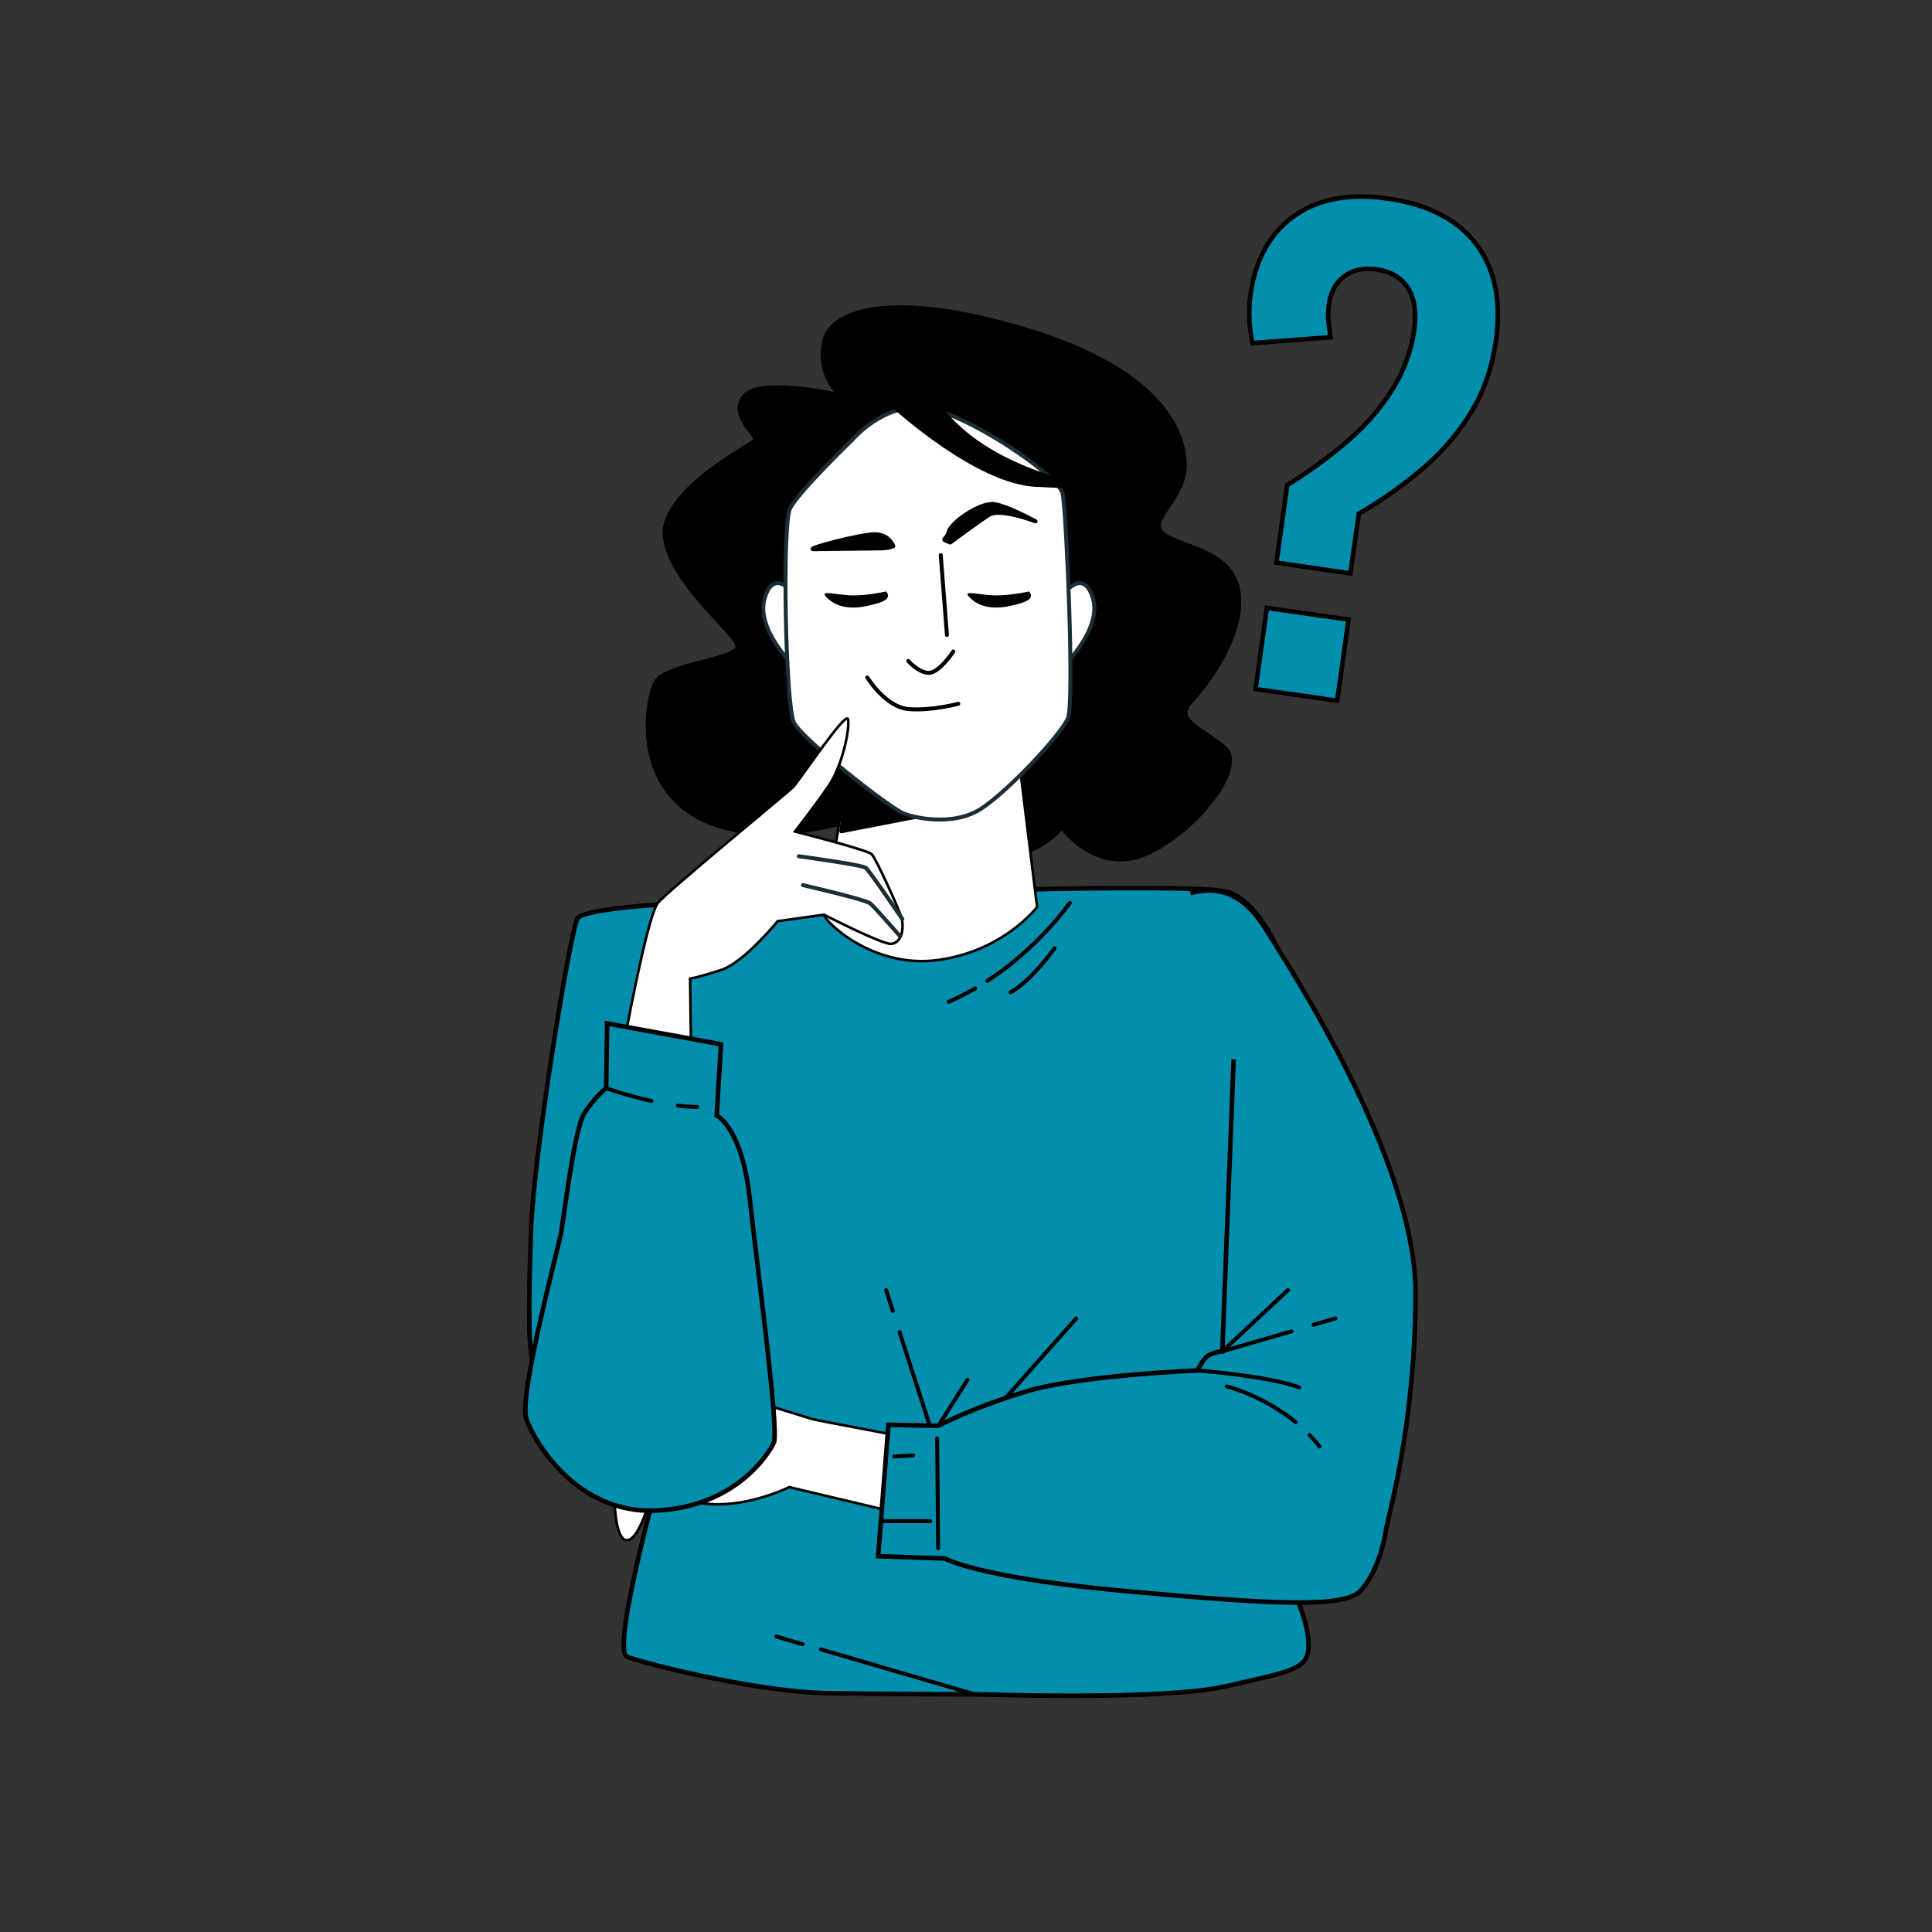 <?xml version="1.0" encoding="UTF-8"?>
<!-- Generator: Adobe Illustrator 28.1.0, SVG Export Plug-In . SVG Version: 6.00 Build 0)  -->
<svg xmlns="http://www.w3.org/2000/svg" xmlns:xlink="http://www.w3.org/1999/xlink" version="1.1" id="Livello_1" x="0px" y="0px" width="750px" height="750px" viewBox="0 0 750 750" style="enable-background:new 0 0 750 750;" xml:space="preserve">
<rect x="0" y="0" width="750" height="750" fill="#333333" stroke="none"/>
<style type="text/css">
	.st0{fill:#028FAD;stroke:#000000;stroke-width:1.782;stroke-miterlimit:10;}
	.st1{fill:none;stroke:#000000;stroke-width:1.54;stroke-linecap:round;stroke-linejoin:round;stroke-miterlimit:10;}
	.st2{stroke:#000000;stroke-miterlimit:10;}
	.st3{fill:#FFFFFF;stroke:#000000;stroke-miterlimit:10;}
	.st4{stroke:#000000;stroke-width:1.54;stroke-linecap:round;stroke-linejoin:round;stroke-miterlimit:10;}
	.st5{fill:#FFFFFF;stroke:#1A2E35;stroke-width:1.54;stroke-linecap:round;stroke-linejoin:round;stroke-miterlimit:10;}
	.st6{fill:none;stroke:#1A2E35;stroke-width:1.54;stroke-linecap:round;stroke-linejoin:round;stroke-miterlimit:10;}
</style>
<g id="BACKGROUND">
</g>
<g>
	<path class="st0" d="M495.5,218.4l4.2-30.1c8.3-5.1,16-10.7,23-16.7c7-6,12.9-12.6,17.5-19.9c4.6-7.2,7.6-15.1,8.8-23.6   c0.9-6.6,0.2-12-2.3-16.1c-2.5-4.1-6.6-6.6-12.2-7.4c-5.1-0.7-9.2,0.1-12.6,2.6c-3.3,2.4-5.3,6.1-6,11c-0.3,2.2-0.4,4.3-0.2,6.3   c0.2,2,0.5,4.1,0.8,6.4l-30.3,2.3c-0.7-3.3-1.1-6.5-1.2-9.7c-0.1-3.2,0-6.3,0.5-9.5c1.9-13.3,7.4-23.3,16.7-30   c9.2-6.7,21.4-9.1,36.6-6.9c15.5,2.2,26.9,8.1,34.2,17.6c7.3,9.6,9.9,22.1,7.7,37.6c-1.4,10.1-4.5,19.2-9.3,27.2   c-4.8,8-10.9,15.3-18.4,21.8c-7.5,6.5-16,12.6-25.5,18.1l-3.3,23.2L495.5,218.4z M487.4,267.5l4.4-31.5l31.7,4.5l-4.4,31.5   L487.4,267.5z"></path>
</g>
<g>
	<g>
		<path class="st0" d="M326,348.4c0,0-98.9,1.3-101.9,8.3c-3.1,7-17.1,92.3-18,121.7c-0.9,29.4-1.3,48.8,1.8,52.3    c3.1,3.5,51,31.2,51,31.2s-22.4,78.6-15.4,81.3c7,2.6,50.1,13.6,77.8,14.1c27.7,0.4,54.9,0.4,57.1,0.4c2.2,0,72.9,2.6,97.5-3.1    c24.6-5.7,32.1-6.2,32.1-15.8c0-9.7-6.2-21.5-6.6-23.7c-0.4-2.2,16.7-168.7,7-209.6c-9.7-40.9-22.4-56.7-32.1-59.3    c-9.7-2.6-78.6-0.9-78.6-0.9L326,348.4z"></path>
		<path class="st1" d="M378.6,383.7c-3.3,1.9-6.7,3.6-10.3,5.2"></path>
		<path class="st1" d="M415.3,350.5c0,0-12,17.3-32,30.3"></path>
		<path class="st1" d="M409.4,368.1c0,0-9.1,12.8-17.1,17.1"></path>
		<line class="st1" x1="346.6" y1="508.9" x2="344" y2="500.8"></line>
		<line class="st1" x1="360.7" y1="552.7" x2="349.2" y2="517.1"></line>
		<line class="st1" x1="364.2" y1="553.6" x2="375.6" y2="535.6"></line>
		<line class="st1" x1="390.1" y1="543" x2="417.8" y2="511.8"></line>
		<line class="st1" x1="318.7" y1="640.3" x2="378.3" y2="657.7"></line>
		<line class="st1" x1="301.4" y1="635.3" x2="311.6" y2="638.3"></line>
	</g>
	<path class="st2" d="M325.4,153c0,0-31-7.1-36.9,0.8c-5.9,8,5.9,15.5,4.2,17.2c-1.7,1.7-37.8,20.1-34.8,38.2   c2.9,18,27.3,36.5,28.1,41.5c0.8,5-28.1,6.7-31.9,14.3c-3.8,7.6-9.2,43.2,22.2,55c31.5,11.7,70.9-8,81.8-8   c10.9,0,21.8,21.4,34.4,20.1c12.6-1.3,19.7-10.5,19.7-10.5s13,18,31.9,10.5c18.9-7.6,40.7-34,31.5-42c-9.2-8-19.7-10.5-13-17.6   c6.7-7.1,20.6-26,18.5-42.4c-2.1-16.4-21.4-17.6-28.9-22.7c-7.6-5,8.4-13.4,8-27.3c-0.4-13.8-10.5-36.9-61.7-52.4   c-51.2-15.5-76.4-8-78.9,5C317,145.9,325.4,153,325.4,153z"></path>
	<path class="st3" d="M330.9,287.6c0,0-10.5,65.4-10.9,67.5c-0.4,2.1,18.5,21,44,17.6c25.6-3.4,38.6-20.6,38.6-20.6l-8-65   c0,0-21.8,10.5-35.2,10.1C346,296.8,330.9,287.6,330.9,287.6z"></path>
	<polygon class="st4" points="326.6,322.7 370.8,314.1 330.9,287.6  "></polygon>
	<g>
		<path class="st5" d="M307.6,229.9c0,0-7.4-9.4-10.8,2.5c-3.4,11.8,11.3,26.1,11.3,26.1L307.6,229.9z"></path>
		<path class="st5" d="M413.5,229.9c0,0,7.4-9.4,10.8,2.5c3.4,11.8-11.3,26.1-11.3,26.1L413.5,229.9z"></path>
		<path class="st5" d="M330.9,170.7c0,0-21.2,20.5-24.2,26.7c-3.1,6.1-1.8,76.3,1.5,83.1c3.4,6.7,37.1,33.1,42.6,35.3    c5.5,2.1,18.1,4.3,27.9-0.6c9.8-4.9,33.4-30,35.9-36.5c2.5-6.4-0.6-80-2.1-87.1c-1.5-7.1-38.6-32.2-54.3-33.4    C342.5,156.9,330.9,170.7,330.9,170.7z"></path>
		<path class="st4" d="M347.5,158.2c0,0,31.7,28.9,54.5,30c22.8,1.1,22.8,1.1,22.8,1.1s-50-6.7-65.6-40.6    C359.2,148.7,341.9,134.3,347.5,158.2z"></path>
		<line class="st1" x1="365.2" y1="215.5" x2="367.6" y2="246.5"></line>
		<path class="st1" d="M370.1,252.9c0,0-5.5,8.3-9.5,8.3s-8-4.6-8-4.6"></path>
		<path class="st1" d="M336.7,263c0,0,7.1,11.7,16.3,12.3c9.2,0.6,19-2.1,19-2.1"></path>
		<path class="st4" d="M368.9,210.6c0,0,10.7-8,15-10.7c4.3-2.8,18.1,2.5,18.1,2.5s-10.4-5.8-15.9-6.7c-5.5-0.9-16.9,7.1-17.8,10.7    C367.3,210,364.6,209,368.9,210.6z"></path>
		<path class="st4" d="M346.8,212c0,0-1.5-4.3-6.7-4.6c-5.2-0.3-28.2,5.8-24.2,5.8s20.5-0.3,24.8-0.3C345,213,346.8,212,346.8,212z"></path>
		<path d="M399.5,229.6c0,0-8,1.8-14.1,1.5c-6.1-0.3-11.7-2.1-9.2,0.6c2.5,2.8,7.4,5.2,15,3.7C398.9,233.9,401.7,232.3,399.5,229.6z    "></path>
		<path d="M344,229.6c0,0-8,1.8-14.1,1.5c-6.1-0.3-11.7-2.1-9.2,0.6c2.5,2.8,7.4,5.2,15,3.7C343.4,233.9,346.2,232.3,344,229.6z"></path>
	</g>
	<g>
		<path class="st3" d="M242,406.3c0,0,9.2-50.8,13.4-55.8c4.2-5,49.9-42.4,52.4-44.9c2.5-2.5,20.6-29.8,21.4-26.4    c0.8,3.4-2.1,18-7.6,26c-5.5,8-13,17.6-13,17.6s28.1,7.1,29.8,8.8c1.7,1.7,11.2,22.6,11.7,25.2c0.9,4.5-0.4,9.3-4.2,9.6    c-3.4,0.3-26-11.3-26-11.3l-18,2.5c0,0-13,15.9-21.8,18.9c-8.8,2.9-12.2,3.4-12.2,3.4l0.4,31L242,406.3z"></path>
		<path class="st6" d="M310.1,332.4c0,0,24.5,3.3,26,4.5c1.5,1.2,14.2,19.9,14.2,19.9"></path>
		<path class="st6" d="M311.7,343.6c0,0,24.3,5.6,26.1,7.1c1.8,1.5,11.4,12.5,11.4,12.5"></path>
	</g>
	<path class="st3" d="M349.7,557.5c0,0-33-6.2-34.3-6.6c-1.3-0.4-24.6-7.5-27.7-8.8c-3.1-1.3-40.4-7.9-42.2-5.3   c-1.8,2.6-3.5,18-4,19.3c-0.4,1.3-4,7.5-3.1,11c0.9,3.5,0,9.7,0,9.7s-0.4,20.7,4.8,21.1c5.3,0.4,10.1-19.3,10.1-19.3   s7.5,4.4,22.8,5.3s30.3-6.6,30.3-6.6l40.9,9.7L349.7,557.5z"></path>
	<g>
		<path class="st0" d="M235.7,397.3l44.2,8.1l-1.7,27.6c0,0,9.8,4.7,12.8,31.9c3,27.2,11.5,90.4,9.4,95.1    c-2.1,4.7-15.3,25.1-45.9,26.4c-30.6,1.3-47.2-26.8-50.2-35.7c-3-8.9,12.8-67.5,13.6-72.6c0.9-5.1,5.1-40,8.9-45.9    c3.8-6,8.5-9.8,8.5-9.8L235.7,397.3z"></path>
		<path class="st1" d="M263.2,429.2c2.5,0.3,5,0.5,7.4,0.5"></path>
		<path class="st1" d="M235.3,422.4c0,0,7.9,2.9,17.6,5"></path>
	</g>
	<g>
		<path class="st0" d="M478.9,411.2l-4.4,113.4c0,0-4.8,0.4-6.6,2.6c-1.8,2.2-3.1,4.8-3.1,4.8s-44.4,1.8-65.5,7.9    c-21.1,6.2-35.1,13.6-35.1,13.6l-19.3-0.4l-4,51l25.9,0.9c0,0,12.7,7.5,70.7,12.7c58,5.3,84.8,6.6,90.9-0.4c6.2-7,8.8-18,9.7-23.7    s11.4-40.9,11.4-91.8c0-51-47.9-124.8-58.4-141.5c-10.5-16.7-21.5-15.4-29-13.6"></path>
		<polyline class="st1" points="501.4,516.8 474.5,524.6 500,500.8   "></polyline>
		<line class="st1" x1="518.4" y1="511.8" x2="509.9" y2="514.3"></line>
		<path class="st1" d="M464.8,532c0,0,28.1,2.2,39.5,6.6"></path>
		<path class="st1" d="M508.4,557.1c1.3,1.4,2.6,2.8,3.8,4.4"></path>
		<path class="st1" d="M476.2,538.2c0,0,14,3.4,26.8,13.9"></path>
		<line class="st1" x1="363.8" y1="558.4" x2="364.2" y2="601"></line>
		<line class="st1" x1="342.7" y1="590.5" x2="361.1" y2="590.5"></line>
		<line class="st1" x1="347.1" y1="565.4" x2="354.5" y2="565"></line>
	</g>
</g>
</svg>
